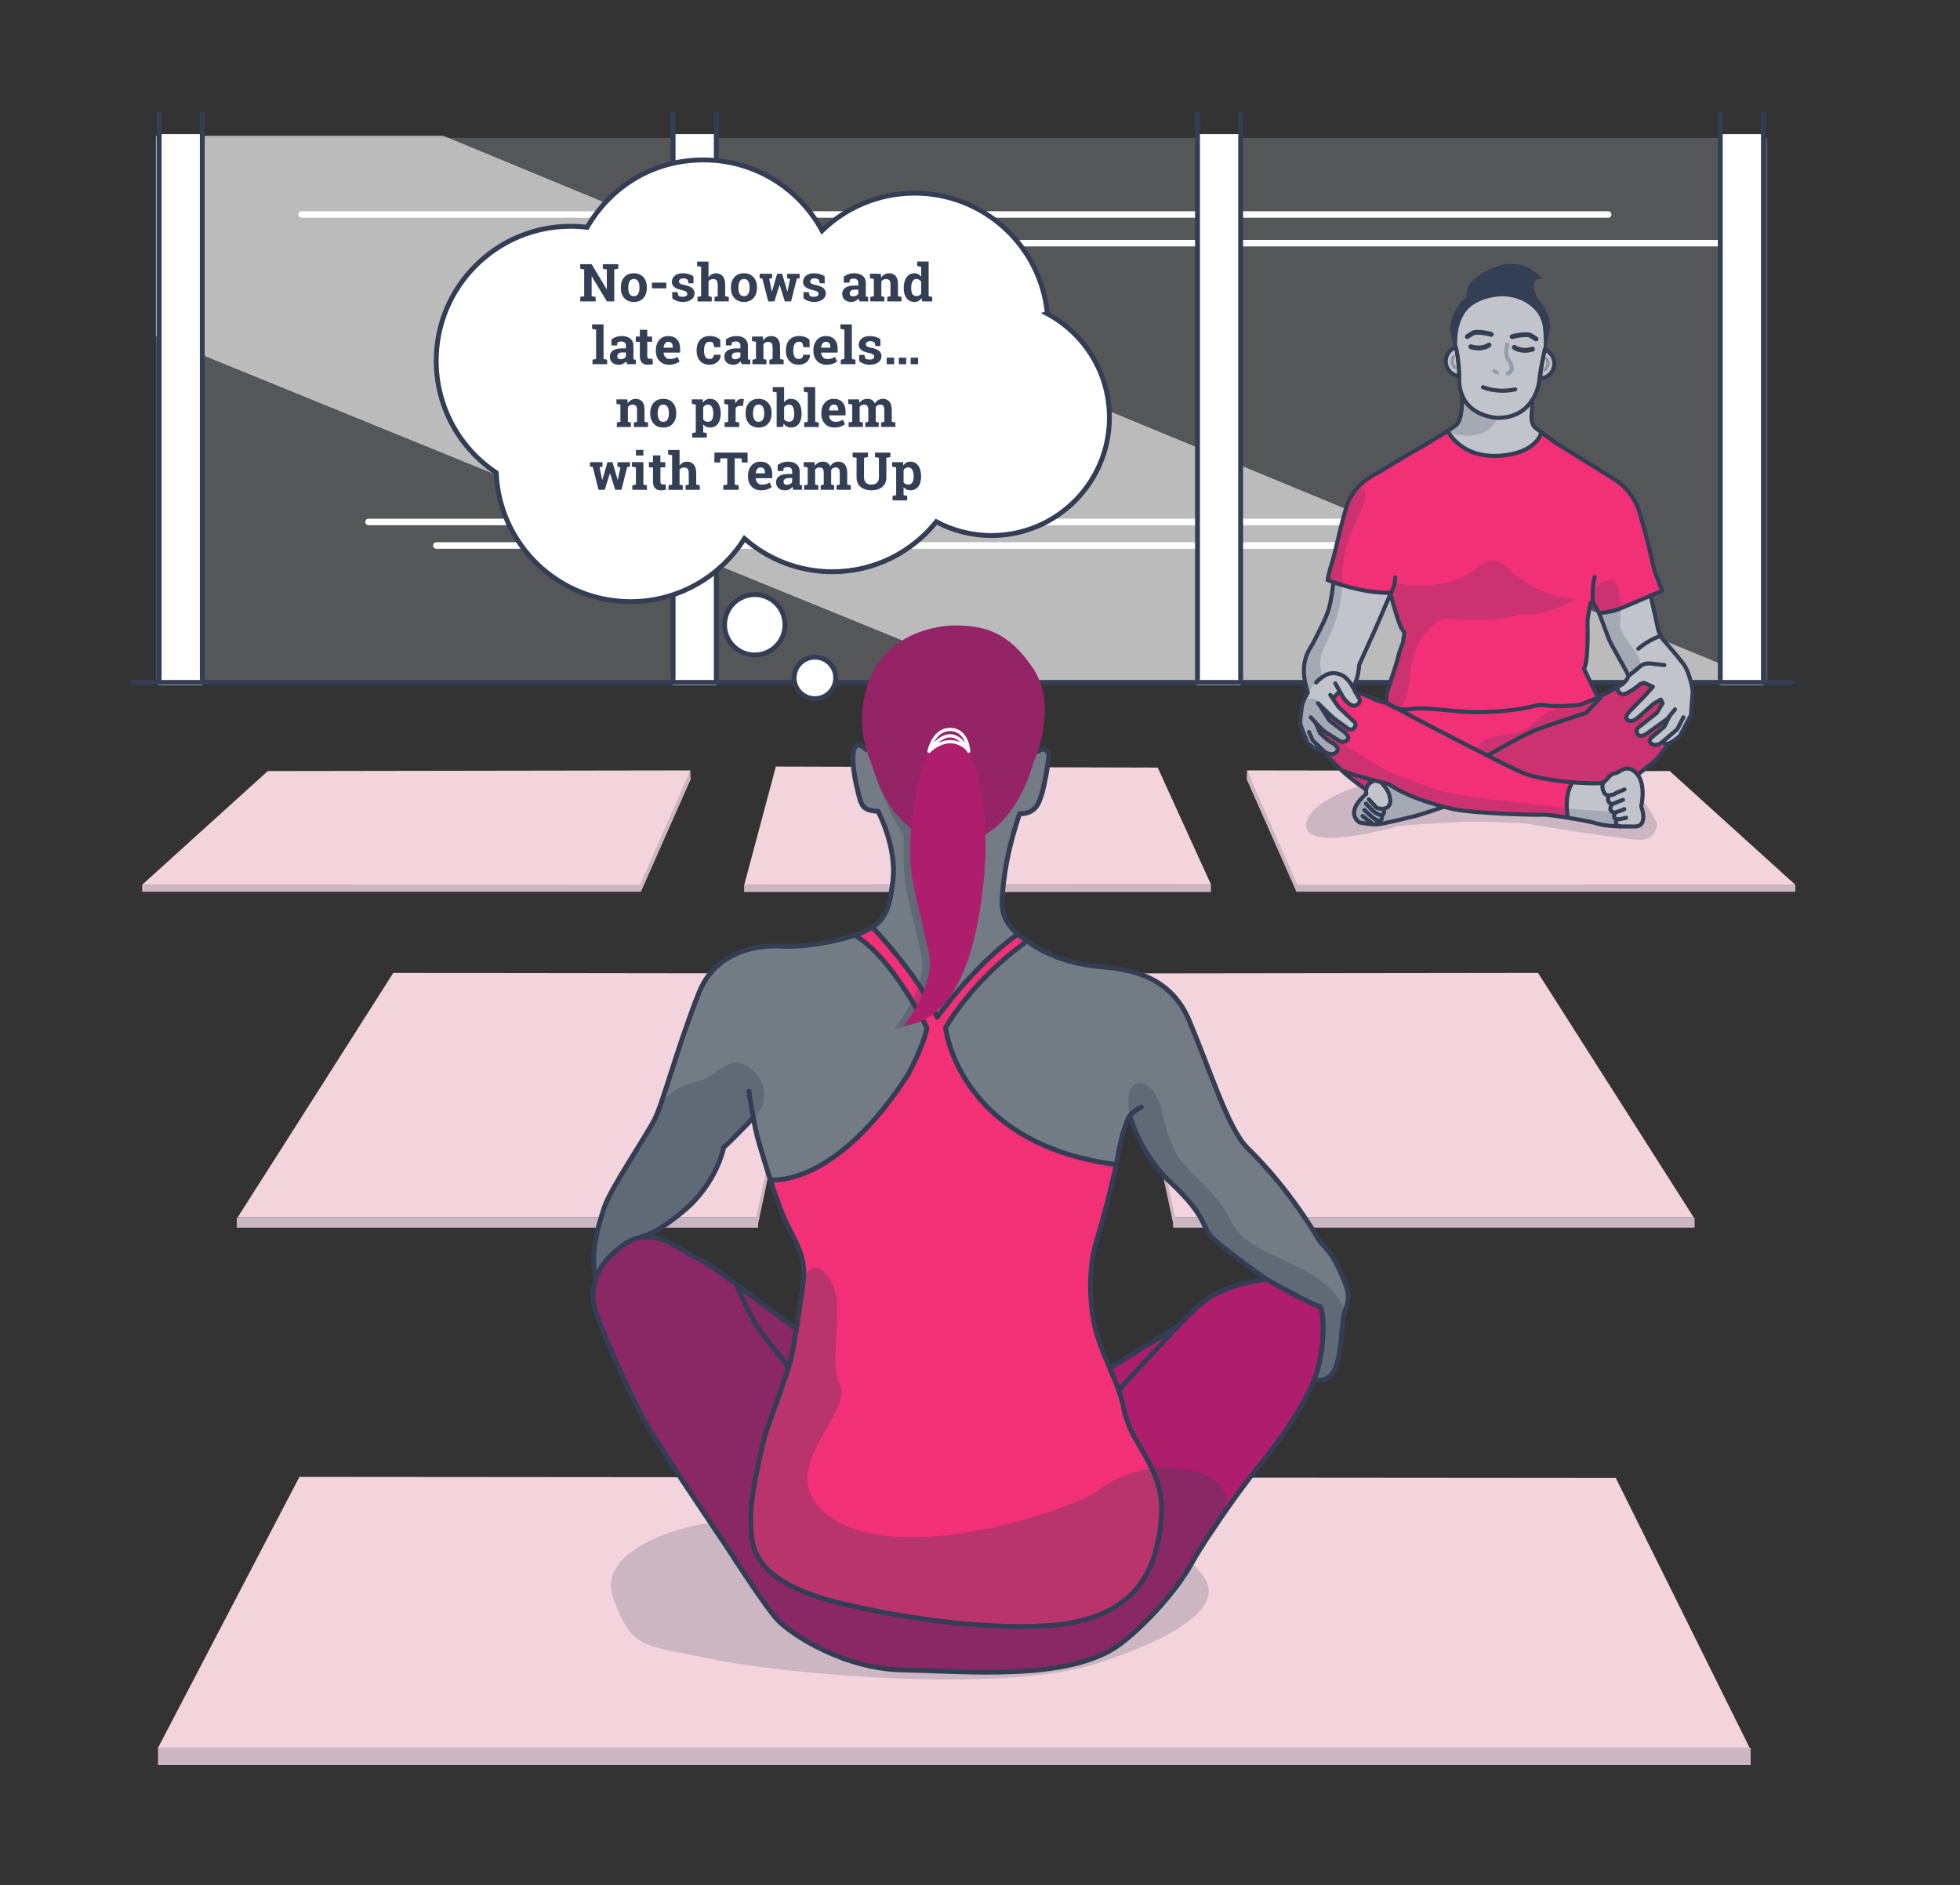 <?xml version="1.0" encoding="UTF-8"?><svg xmlns="http://www.w3.org/2000/svg" viewBox="0 0 1208.13 1161.86"><rect x="0" y="0" width="1208.13" height="1161.86" fill="#333333" stroke="none"/><defs><style>.cls-1,.cls-2,.cls-3,.cls-4,.cls-5,.cls-6,.cls-7,.cls-8,.cls-9,.cls-10,.cls-11{stroke-linecap:round;}.cls-1,.cls-2,.cls-3,.cls-4,.cls-5,.cls-6,.cls-8,.cls-10,.cls-11{fill:none;}.cls-1,.cls-2,.cls-3,.cls-6,.cls-7,.cls-8,.cls-9,.cls-10{stroke-miterlimit:10;}.cls-1,.cls-2,.cls-9,.cls-11{stroke-width:3px;}.cls-1,.cls-3,.cls-7,.cls-8{stroke:#333f55;}.cls-2,.cls-4,.cls-9,.cls-10,.cls-11{stroke:#333e54;}.cls-3,.cls-4,.cls-7,.cls-8{stroke-width:2.5px;}.cls-3,.cls-12{opacity:.3;}.cls-4,.cls-5,.cls-11{stroke-linejoin:round;}.cls-13{fill:#f13075;}.cls-14{fill:#f3d4dd;}.cls-15,.cls-9,.cls-16{fill:#fff;}.cls-17,.cls-7{fill:#c1c4ca;}.cls-18{fill:#737b84;}.cls-19,.cls-20,.cls-21,.cls-12{fill:#333f55;}.cls-22{fill:#ae1e6c;}.cls-5,.cls-6{stroke:#fff;}.cls-5,.cls-10{stroke-width:2px;}.cls-20{opacity:.2;}.cls-6{stroke-width:4px;}.cls-16{opacity:.6;}.cls-21{opacity:.29;}.cls-23{fill:#b6b9c1;opacity:.26;}.cls-10{isolation:isolate;opacity:.34;}</style></defs><g id="Building"><rect class="cls-23" x="96.1" y="84.98" width="993.33" height="334.67"/><polygon class="cls-16" points="96.1 207.15 619.32 420.45 1087.91 420.45 273.02 83.59 96.1 83.59 96.1 207.15"/><line class="cls-6" x1="185.95" y1="132.2" x2="991.27" y2="132.2"/><line class="cls-6" x1="227.17" y1="321.67" x2="917.52" y2="321.67"/><line class="cls-6" x1="268.98" y1="336.2" x2="959.34" y2="336.2"/><line class="cls-6" x1="333.84" y1="149.86" x2="1062.35" y2="149.86"/><g><rect class="cls-15" x="97.65" y="82.68" width="27.05" height="339.57"/><line class="cls-2" x1="124.7" y1="70.21" x2="124.7" y2="418.35"/><line class="cls-2" x1="98.1" y1="70.21" x2="98.1" y2="418.35"/></g><g><rect class="cls-15" x="414.46" y="82.68" width="27.05" height="339.57"/><line class="cls-2" x1="441.5" y1="70.21" x2="441.5" y2="418.35"/><line class="cls-2" x1="414.9" y1="70.21" x2="414.9" y2="418.35"/></g><g><rect class="cls-15" x="737.69" y="82.68" width="27.05" height="339.57"/><line class="cls-2" x1="764.73" y1="70.21" x2="764.73" y2="418.35"/><line class="cls-2" x1="738.13" y1="70.21" x2="738.13" y2="418.35"/></g><g><rect class="cls-15" x="1059.92" y="82.68" width="27.05" height="339.57"/><line class="cls-2" x1="1086.96" y1="70.21" x2="1086.96" y2="418.35"/><line class="cls-2" x1="1060.36" y1="70.21" x2="1060.36" y2="418.35"/></g><line class="cls-2" x1="82.36" y1="420.57" x2="1104.7" y2="420.57"/></g><g id="Hand"><polygon class="cls-14" points="799.25 545.5 1106.68 545.35 1029.2 475.21 768.7 474.8 799.25 545.5"/><rect class="cls-14" x="799.17" y="545.28" width="307.36" height="4.3"/><rect class="cls-20" x="798.85" y="545.47" width="307.11" height="4.22"/><polygon class="cls-14" points="395 545.5 87.57 545.35 165.05 475.21 425.55 474.8 395 545.5"/><rect class="cls-14" x="87.72" y="545.28" width="307.36" height="4.3" transform="translate(482.8 1094.86) rotate(-180)"/><rect class="cls-20" x="88.29" y="545.47" width="307.11" height="4.22" transform="translate(483.68 1095.16) rotate(-180)"/><polygon class="cls-14" points="458.71 545.52 746.55 545.37 713.61 473.07 478.24 472.43 458.71 545.52"/><rect class="cls-14" x="458.71" y="545.29" width="287.68" height="4.43"/><rect class="cls-20" x="458.78" y="545.12" width="287.45" height="4.43"/><path class="cls-20" d="M1021.45,507.39s0,10.2-10.2,10.2-71.83-10.2-71.83-10.2c0,0-27.47-1.45-38.13-.89-21.01,1.11-43.15,2.41-41.24,3.1,0,0-54.09,15.52-54.98-.44-.76-13.73,30.15-25.27,42.57-27.05,7.79-1.11,47-11.08,56.75-9.31,9.75,1.77,99.76,15.52,105.08,18.18,5.32,2.66,11.97,16.41,11.97,16.41"/><polygon class="cls-14" points="184.56 910.21 995.96 910.87 1078.43 1077.14 97.43 1077.14 184.56 910.21"/><polygon class="cls-14" points="146.43 750.36 466.55 750.36 497.81 599.94 242.42 599.61 146.43 750.36"/><rect class="cls-14" x="145.94" y="750.48" width="321.36" height="6.1"/><rect class="cls-20" x="145.94" y="750.25" width="321.36" height="6.1"/><rect class="cls-14" x="97.43" y="1077.14" width="981.66" height="10.64"/><rect class="cls-20" x="97.43" y="1077.14" width="981.66" height="10.64"/><path class="cls-20" d="M437.96,938.8c-10.64,0-71.83,14.63-59.86,46.56,11.97,31.92,18.23,28.13,61.19,37.24,43.9,9.31,179.57,21.28,236.77,2.66,29.2-9.51,83.8-30.59,65.18-54.54-18.62-23.94-57.2-38.57-57.2-38.57l-246.08,6.65"/><polygon class="cls-14" points="466.78 756.57 497.81 610.03 497.81 600.28 466.11 750.36 466.78 756.57"/><polygon class="cls-20" points="466.78 756.57 497.81 610.03 497.81 600.28 466.11 750.36 466.78 756.57"/><polygon class="cls-14" points="1044.03 750.36 723.9 750.36 692.64 599.94 948.03 599.61 1044.03 750.36"/><rect class="cls-14" x="723.15" y="750.48" width="321.36" height="6.1" transform="translate(1767.66 1507.05) rotate(-180)"/><rect class="cls-20" x="723.15" y="750.25" width="321.36" height="6.1" transform="translate(1767.66 1506.6) rotate(-180)"/><polygon class="cls-14" points="723.68 756.57 692.64 610.03 692.64 600.28 724.34 750.36 723.68 756.57"/><polygon class="cls-20" points="723.68 756.57 692.64 610.03 692.64 600.28 724.34 750.36 723.68 756.57"/><circle class="cls-9" cx="465.24" cy="385.05" r="18.62"/><circle class="cls-9" cx="502.31" cy="417.79" r="12.81"/><path class="cls-9" d="M645.57,193.32c-3.97-41.67-39.05-74.27-81.77-74.27-22.19,0-42.3,8.81-57.08,23.1-14-25.95-41.43-43.59-72.99-43.59s-57.5,16.72-71.82,41.54c-3.33-.41-6.71-.64-10.15-.64-45.77,0-82.88,37.11-82.88,82.88,0,28.81,14.7,54.17,37,69.02,1.8,44.18,38.17,79.44,82.79,79.44,29.59,0,55.54-15.52,70.2-38.85,14.46,12.7,33.41,20.42,54.17,20.42,25.92,0,49.03-12.02,64.08-30.78,10.15,5.39,21.73,8.46,34.03,8.46,40.14,0,72.68-32.54,72.68-72.68,0-27.7-15.5-51.77-38.29-64.04Z"/></g><g id="Layer_22"><g><path class="cls-7" d="M899.37,231.9c-4.1-.47-7.52-3.66-8.11-7.93-.64-4.55,2.15-8.8,6.4-10.13,.48-.15,2.48,18.15,1.72,18.06Z"/><path class="cls-7" d="M949.68,233.31c4.1-.39,7.59-3.51,8.26-7.77,.72-4.54-1.98-8.84-6.2-10.25-.48-.16-2.83,18.1-2.06,18.02Z"/><path class="cls-10" d="M895.98,219.66s-2.52,3.94,.89,6.81"/><path class="cls-10" d="M952.29,227.91s3.51-3.08,1.04-6.79"/><path class="cls-13" d="M874.8,435.91c.91,.36-9.82,2.18-12.18,1.27-4.17-1.61-8.18-3.82-9.09-4.18-.91-.36-12.55-4.73-13.09-4.91s-12.91-6-12.91-6c0,0-21.09,20.55-22,24.18-.91,3.64,2,11.09,2,11.09l9.77,6.82,8.59,10.09,14.73,11.82s5.46-5.46,6.36-5.09,8.91,2.73,8.91,2.73c0,0,15.47,8.14,18.91,9.46,12.37,4.73,30.73,7.09,41.1,7.82,10.36,.73,32.73,1.09,32.73,1.09l17.46,1.64s-1.27-5.27-.73-11.27c.55-6,4-10.18,4-10.18l13.46,.73,5.27-.73,4.73-4.73s2-1.27,3.82-1.82c1.82-.55,7.64-2.36,7.64-2.36l5.27,3.45s14.18-8.36,17.82-17.82c.74-1.94,9.82-20.37,9.82-20.37l-23.64-25.28s-24.18,13.27-28.55,16c-4.36,2.73-6.73,4.55-12.18,5.27s-21.09,0-21.09,0l-4.73,.18s-8.91,3.82-26.91,4.18c-18,.36-45.28-3.09-45.28-3.09Z"/><path class="cls-13" d="M892.25,266.02l-40.78,24s-17.87,7.64-22.23,22.78c-2.13,7.38-11.18,44.87-11.18,44.87l19.23,5.59,19.64,2.45s3.82,19.91,8.46,23.73l-2.32,12.27-7.77,24.14s-1.23,5.46-.55,6.41c2.05,2.87,8.75,5.77,11.05,5.32,10.5-2.05,30,.41,50.05,1.23,8.88,.36,26.05-2.73,33-4.36,2.34-.55,6.14,.41,12.82,.82,5.05,.31,7.89-.3,11.87-.95,3.59-.59,11.59-4.36,11.59-4.36l-8.46-17.87s2.59-17.59,2.32-24.69c-.27-7.09,1.23-15.82,1.23-15.82l1.91-.27,3.96,6.27,9.68-1.36,28.78-12.27s-8.73-28.09-13.91-47.73c-2.2-8.36-6.94-13.34-7.77-14.59-2.73-4.09-52.51-34.5-52.51-34.5,0,0-5.59,14.18-27.55,13.91-15.68-.19-24.55-6.27-30.55-15Z"/><path class="cls-17" d="M821.34,358.9s.09,11.96-4.09,21.96c-4.18,10-11.27,21.5-12,23.87-.73,2.36-2.86,9.06,.55,21.55,.27,1-1.09,2.45-1.91,4.91-.7,2.11-3.09,12.37-2.36,14.37,.73,2,4.55,12.46,4.55,12.82,0,.14,5.92,4.25,8.91,4.73,3,.48,6.46,2.27,8.64,1,1.45-.85-.18-3.5,0-3.82,.73-1.27-7.82-4.53-9.64-7.91-1.91-3.55-2.18-5.64-1.82-5.46s9.18,7.27,9.18,7.27c0,0,5.91,5.18,8.91,1.82,2.96-3.32-8.52-9.72-9.09-10.18-1.91-1.55-3.36-3.55-3.36-3.55l-3.09-3.64,.18-2.18s3.9,3.78,5.46,5.09c1.73,1.45,7.09,5.73,7.09,5.73,0,0,5.67,3.04,7.09,1.45,1.64-1.82,.55-3.64,.55-3.64l-10-9.46-3.45-5.82,3.91-3.36s2.36,3.82,2.73,4.18,5.46,4.84,7.73,4.18c2.18-.64,2.55-3,2.55-3l-2.45-4.64s-4.11-1.33-1.82-4.73c2.82-4.18,3.73-13.23,3.73-13.23l18.96-43.37-18.68-2.45-16.91-4.5Z"/><path class="cls-17" d="M985.68,377.86l8.46,21.28,6.82,12.27,2.86,5.05-3,5.05s-4.68,1.39-4.09,3c1.5,4.09,4.82,3.23,5.73,2.86s6.55-5.05,7.64-5.05,3.14-1.23,3.14-1.23l5.59,2.32-4.77,5.32-8.05,7.91s-5.18,4.23-2.86,6.82c2.66,2.97,6-.95,6-.95l6.14-5.18,8.32-5.86,1.09,1.64-3,6-9.55,7.5s-4.09,3.41-2.73,5.86c1.5,2.7,5.59-.5,6.14-.68s8.46-6.27,8.46-6.27l2.32-1.64,.82,.55-.82,3.27-8.46,7.36s-3.82,6.27,5.59,2.73c2.93-1.1,3.41,.82,3.41,.82l8.18-4.64,7.09-12.68s.82-8.46,.55-16.91c-.2-6.1-3.82-13.23-3.82-13.23l-14.32-17.73-1.77-3.55-5.32-22.64s-9.96,3.96-16.77,7.36c-5.68,2.84-15,3.27-15,3.27Z"/><path class="cls-17" d="M900.8,250.75s-.55,7.46-2.18,9.64c-.93,1.24-6.18,5.64-6.18,5.64,0,0,10.01,13.91,27.64,14.55,25.28,.91,30.19-14.18,30.19-14.18,0,0-6-3.45-6.18-7.46-.26-5.63-.18-11.82-.18-11.82l4.18-10.18s2-10.73,2.91-14.73c.91-4,1.27-6.91,.55-12.73-.73-5.82,2.91-30.37-26.19-29.09-29.09,1.27-27.28,28.91-27.28,28.91,0,0-.18,2-.18,6.91,0,2.93,2,10,2,10v10.18l1.27,6-.36,8.36Z"/><path class="cls-17" d="M865.61,488.64s5.46,2.45,11.09,4.36c4.17,1.41,12.37,4.55,12.37,4.55l-30.09,8.82s-19.55,2.05-20.91,.55c-1.36-1.5-4.68-5.59-3.73-7.64,.95-2.05,7.55-10,7.55-10v-3.82s2.09-2.91,4.27-4.27c2.18-1.36,9.91,1.91,9.91,1.91l9.55,5.55Z"/><path class="cls-17" d="M968.9,482.1s-5.27,8.55-2.64,21.73l21.73,4.73,12.73,.91s6.27-.13,8.46-.27c2.82-.18,4.14-5.01,2.82-11.82-.55-2.82,.82-12.09,.82-12.09,0,0-1.91-5.55-3.18-8.46s-4.73-3.55-7.09-3.36c-2.36,.18-5.64,2.82-8.36,3.36-2.18,.44-5.46,5.09-5.46,5.09l-4.27,.64-15.55-.45Z"/><path class="cls-4" d="M901.26,243.34s.55,14.37-3.27,18.18c-3.82,3.82-32.73,20.18-32.73,20.18l-15.27,9.27s-15.27,6.55-19.64,20.18c-4.36,13.64-7.09,28.91-9.27,35.46-2.18,6.55-2.73,10.91-2.73,10.91,0,0,20.55,8.36,39.1,7.82,0,0,2.55-4.36,2.55-9.46"/><path class="cls-4" d="M821.79,359.9s-1.09,10.18-2.91,16c-1.82,5.82-7.27,16-9.46,20.37-2.18,4.36-9.46,11.64-3.27,30.55,0,0-3.27,5.46-3.64,8.36-.36,2.91-1.09,8.36-1.09,10.18s4.73,12.73,4.73,12.73c0,0,5.46,4.73,10.55,5.46,0,0,6.55,10.18,25.09,22.91"/><path class="cls-4" d="M857.07,366.08s5.09,19.28,7.27,21.82,.73,4,.73,6.18-2.18,6.18-2.91,9.46c-.73,3.27-2.55,9.09-5.82,18.91-3.27,9.82-1.45,10.91-1.45,10.91l-5.46-1.45s-10.55-5.09-13.82-5.09l-1.91-3.73s3.36-2.45,4.09-13.37l10.18-22.55,9.09-21.09Z"/><path class="cls-4" d="M855.07,433.36s5.82,5,14.37,3.64c9.09-1.45,24.73,1.45,37.1,1.82,12.37,.36,29.09-1.09,37.1-3.27,8-2.18,7.64-.36,15.64-.36s14.55-.73,14.55-.73l10.91-4.36,15.27-8.36s3.64-3.27,3.64-5.09-10.55-18.91-12-22.91c-1.45-4-6.18-16.37-6.18-16.37-.14-.41-4.35-6.53-3.64-7.27,0,0-.73-7.27,1.09-14.55"/><path class="cls-4" d="M980.36,371.54s-1.82,8.73-1.82,12,.73,23.28-2.18,28.73l8,16.37"/><path class="cls-4" d="M854.89,433.36s30.55,16.37,42.19,22.18c11.64,5.82,36.73,19.28,44.37,21.82,7.64,2.55,21.46,4.36,26.91,4.73,5.46,.36,16.73,1.09,19.28,.36,2.55-.73,4.36-5.46,7.64-5.82,3.27-.36,7.27-6.55,13.46,0,6.18,6.55,2.91,20.37,2.91,20.37,0,0,4.73,12.37-4,12.37s-17.46,0-23.28-1.82c-5.82-1.82-30.55-5.82-33.46-5.46s-43.64-.73-56.01-3.64c-12.37-2.91-28.73-8-38.91-15.27,0,0-21.46-5.09-28-8"/><path class="cls-4" d="M846.98,481.19s-5.91,1.64-4.82,8.18c0,0-13.46,10.18-4.36,17.46,0,0,8,1.82,12.37,1.09,4.36-.73,15.27-3.27,21.09-4.73,5.82-1.45,17.82-5.64,17.82-5.64"/><path class="cls-4" d="M917.62,465.28s20.18-12,29.46-15.55c9.27-3.55,30.55-10.36,30.55-10.36l9-9.55"/><path class="cls-4" d="M810.79,445.18l3,6.73s4.23,4.31,6.55,5.46c5.55,2.73,4,5.27,4,5.27-1.91,4.09-7.33,1.03-7.46,1.09l-7.82-7.46-2.18-5.09"/><path class="cls-4" d="M807.97,442.09s6.36,7.46,9.27,9.27c2.91,1.82,8,5.09,8,5.09,0,0,3.6,2.1,5.46-.73,1.55-2.36-2.91-5.27-2.91-5.27l-8.36-6.36-5.82-9.18"/><path class="cls-4" d="M812.33,433.36l9.46,9.09,9.27,6.73s2.36,1.45,4-1.09c1.64-2.55-1.09-3.82-2.18-4.91s-7.82-7.46-7.82-7.46l-5.09-7.46"/><path class="cls-4" d="M822.15,429.54s2.09-1.36,3.18-3.18"/><path class="cls-4" d="M823.06,421.18l4.73,8.36s4.73,7.46,8.55,4.91c0,0,3.27-1.64,1.09-4.73l-2-3.27"/><path class="cls-4" d="M833.61,423c-.36-.55-3.45-6.36-8-7.46,0,0-4.36-1.91-8.91,.73-3.24,1.88-5.46,4.36-5.46,4.36"/><path class="cls-4" d="M1025.91,409.91l-7.09-.82s-4.91-1.09-7.91,1.64c-3,2.73-7.27,5.91-7.27,5.91"/><path class="cls-4" d="M997,424.36s.82,5.46,6,2.73c5.18-2.73,7.91-5.46,7.91-5.46l2.45-.82,5.46,2.45-4.91,5.46-9,9.27s-3.82,3.55-1.91,5.46,4.64,.55,6.82-1.36c2.18-1.91,9.55-8.46,9.55-8.46l4.36-2.45,1.09,2.18-3.55,6-10.36,8.18s-3.27,1.64-1.64,4.64c1.64,3,5.73,0,5.73,0l12.55-9,4.91-6"/><path class="cls-4" d="M1028.77,442.09l-2.86,5.73-7.36,6.27s-3.27,2.18-.82,4.09,5.18,.27,5.73,0c.55-.27,10.36-8.73,10.36-8.73l3.82-7.36"/><path class="cls-4" d="M1025.36,457.64s1.36,1.91,4.91-.27c3.55-2.18,5.18-3.82,5.18-3.82l6.82-12.82,1.09-14.73s-1.36-11.18-6-17.18c-4.64-6-12.55-15-12.55-15l-2.45-4.64-4.91-22.09"/><path class="cls-4" d="M1022.91,392.18c-1.09,.27-7.36,2.73-13.09,7.64"/><path class="cls-4" d="M986.63,377.72s6.82-.55,10.91-2.18c4.09-1.64,27-11.46,27-11.46l-4.64-12s-3.55-15.55-5.46-22.64c-1.91-7.09-3.82-13.64-3.82-13.64,0,0-3.27-12.82-15.55-20.46-12.27-7.64-36.55-22.64-36.55-22.64l-11.73-8.73s-3.27-1.91-2.73-8.18c.71-8.15,.09-8.82,.09-8.82"/><path class="cls-4" d="M892.8,266.43s8.18,15.82,31.09,14.46,25.91-13.64,25.91-13.64"/><path class="cls-4" d="M952.26,215.15s-3.05,13.87-3.41,18.96c-.36,5.09-4.86,23.41-25.59,23.41,0,0-25.05-.45-23.78-25.73,0,0-.18-10.73-2.18-18"/><path class="cls-4" d="M1028.18,458.46s-5.09,8-8.91,11.09c-3.82,3.09-9.27,7.46-9.27,7.46"/><path class="cls-19" d="M896.07,213.79c-.27-.95-3.55-11.87-1.09-17.73,2.45-5.86,5.86-11.32,9.14-12.82,0,0-1.09-6.27,3.68-10.36,4.77-4.09,17.46-13.77,32.05-8.86,0,0,6.55,2.45,10.64,7.91,0,0-7.36-1.64-4.5,7.91,1.22,4.06,3.14,5.73,3.14,5.73,0,0,7.5,9.14,6.14,17.05-1.56,9.07-2.45,12.55-2.45,12.55l-1.5-.27s2.32-15.41-4.5-23.18c-6.82-7.77-16.05-9.14-21-9.14s-17.18,2.05-22.64,9.96c-5.18,7.51-5.18,17.05-5.05,21.14l-2.05,.14Z"/><path class="cls-3" d="M929.03,212.48s-1.71,5.9,.71,9.22c2.42,3.32,3.28,7.12-.28,8.44"/><ellipse class="cls-12" cx="921.89" cy="229.16" rx="1.2" ry="2.28" transform="translate(288.5 937.11) rotate(-62.14)"/><path class="cls-8" d="M914.08,238.61s8.18,3.82,19.91,1.36"/><path class="cls-1" d="M933.44,214.06s4.09,3.27,11.18,1.09"/><path class="cls-1" d="M932.08,207.52s8.73-2.45,11.73-.55l3,1.91"/><path class="cls-1" d="M917.8,212.61s-4.09,3.27-11.18,1.09"/><path class="cls-1" d="M919.17,206.06s-8.73-2.45-11.73-.55l-3,1.91"/><path class="cls-8" d="M988.81,481.78s-2.27,1.77-.27,6.32c2,4.55,8.18,.36,8.18,.36l4.64-1.91"/><path class="cls-8" d="M991.68,490.37s-2.18,3.55,1.91,5.32c0,0,3.82-1.64,4.64-1.91,.82-.27,2.18-.82,2.18-.82"/><path class="cls-8" d="M993.59,495.69s-3,3.96,1.5,5.18c0,0,4.77-1.5,6.14-2.18"/><path class="cls-8" d="M995.22,501.69s-.68,1.36,0,2.45,3.55,.68,3.55,.68l3.55-.82"/><path class="cls-8" d="M996.59,504.83s-2.09,3.59,2.14,4.55"/><path class="cls-8" d="M851.52,482.46s4.05,4.23,4.73,7.09c.68,2.86,1.5,5.46-.68,7.64s-6.55,1.09-7.23,.41c-.68-.68-4.66-4.98-4.66-4.98"/><path class="cls-8" d="M852.98,498.96s1.09,4.36-2.73,3.14c-2.37-.76-4.5-2.86-4.5-2.86l-3.77-3.96"/><path class="cls-8" d="M840.97,499.24l4.09,3.68s2.83,2.6,4.36,2.86c1.82,.32,3.14-1.5,2.05-3"/><line class="cls-8" x1="839.88" y1="502.92" x2="845.48" y2="507.28"/><path class="cls-8" d="M850.25,505.92s-.68,1.36-1.77,1.77"/><path class="cls-4" d="M969.08,482.46s-5.09,6.73-2.73,21.09"/><path class="cls-20" d="M923.26,257.52s-6.27,16.96-30.82,8.77l6.96-6.14,2.32-15.96s9.18,13.87,21.55,13.32Z"/><path class="cls-20" d="M865.98,390.99c-1.27,4.36-1.23,5.15-2.55,8.73-1.55,4.2-4.67,11.1-5.09,17.82-.06,.91-4.15,14.19-4.18,15.09-.16,3.91,2.36,1.82,4.36,3.09,3.08,1.96,9.46-.73,10.55-19.64,.46-7.94,3.69-18.57,8.55-24.73,7.46-9.46,12.53-10.27,13.64-10.18,39.1,2.91,43.74-3.03,46.37-2.73,16,1.82,33.82-9.46,33.82-9.46,0,0-18.73,2.18-41.28-18.18,0,0-8.31-10.85-18.91-1.45-19.28,17.09-50.92,10.18-50.92,10.18,0,0-3.18,4.84-2.91,7.64,.54,5.53,3.34,11.6,4.55,15.82,1.05,0,2.97,7.94,4,8Z"/><path class="cls-20" d="M991.99,357.54s9-1.91,6.55,27c-.56,6.64,11.07,16.35,12.27,23.18,.82,4.64-7.36,8.18-7.36,8.18,0,0-7.09-13.64-10.91-20.73-3.82-7.09-.29-6.89-7.36-18.55-10.09-16.64,6.82-19.09,6.82-19.09Z"/><path class="cls-20" d="M834.16,324.99s-7.59,16.52-6.91,31.82c.91,20.37-9.62,38.96-11.09,42.19-5.64,12.37,.99,16.04-3.09,19.82-4.91,4.55-6.73,8.36-6.73,8.36,0,0-5.64-12.73-1.27-21.46,4.36-8.73,8.36-16.37,9.46-19.09,1.09-2.73,7.64-20.18,7.09-27.28-.13-1.65-3.45-1.27-3.27-2.36,.91-5.47,4.16-25.25,7.64-28.91,1.01-1.07,7.06-25.22,9.27-26.19,14.55-6.36-1.09,23.09-1.09,23.09Z"/><path class="cls-20" d="M808.43,430.57s3-.74,4.71,3.41c1.43,3.48,4.43,7.91,5.8,9.68,1.36,1.77,10.57,7.98,10.57,7.98,0,0,4.02,7.5-3.61,4.84-1.44-.5-9.68-5.52-10.64-6.07s-2.59-2.25-2.59-2.25l.95,3.75s1.91,1.7,3.2,3.07c1.13,1.19,6.61,4.36,6.61,4.36,0,0,2.11,2.75,.48,4.16-3,2.59-7.98-.61-8.8-.48-.82,.14-9-4.84-9-4.84,0,0-5.25-11.32-5.11-12.96s1.5-7.84,1.5-7.84l.2-3.55s.89-3.14,5.73-3.27Z"/><path class="cls-20" d="M813.98,448.93s30.8,21.36,42.98,27.09c5.2,2.44,31.93,12.26,39.39,13.54,6.21,1.06,38.07,5.21,57.64,6.91,8.36,.73,11.46,2,11.46,2l28.37,1.64,2.55,9.46s-14.54-2.79-18.91-3.82c-4.37-1.03-19.28-3.45-19.28-3.45,0,0-36-.18-50.37-1.64-6.9-.7-18.98-3.18-18.98-3.18,0,0,.48,.89-9.82,3.55-4.43,1.14-10.4,3.28-11.87,3.48-3.1,.43-11.08,2.74-13.91,3.14-.91,.13-2.13,.07-2.86,.2-1.16,.2,1.84-5.05,1.84-5.05,0,0,.41-4.02,1.16-4.36,3.3-1.5,3.29-2.74,3.48-3.41,1.36-4.91-2.78-11.24-4.71-12.14-1.93-.9-6.61-2.05-6.61-2.05,0,0-3.48,6-4,5.64-13.63-9.48-22.8-20.19-23.18-21.09-.18-.42,3.33,.1,5.18-1.73,1.16-1.15,1.32-3.59-1.06-5.18-.6-.4-6.46-4.14-7.48-5.23-2.52-2.68-.99-4.3-.99-4.3Z"/><path class="cls-20" d="M835.5,496.44c-1.31,1.87-1.43,4.09-.95,5.39,.48,1.3,2.8,4.91,2.8,4.91l10.5,1.64s3.27-2.66,3.61-3.34,1.5-6,1.5-6c0,0-6.07-1.91-6.89-3.07s-5.93-6.14-10.57,.48Z"/><path class="cls-20" d="M911.62,463s-5.86-7.15,18.37-10.55c19.46-2.73,14.91-15.46,38-17.27,8.79-.69,18-6,18-6l10.36-5.09s1.5,2.91,3.14,3.82c.48,.27,5.73-1.09,9.82-5.18,.94-.94,4.77-2.86,8.86,.27,.53,.41-15.44,16.77-15.14,17.32,.4,.74-2.18,2.05,1.5,4.36,.83,.52,13.45-9.66,14.18-10.36,3.27-3.14,5.46-4.09,6.27-.82,.09,.37-1.64,2.86-3.55,5.86-.46,.72-12.3,9.07-12.14,10.23,.07,.52-.82,3.41,2.05,3.82,3.08,.44,15.64-11.63,15.82-8.18,.04,.71-1.65,2.09-1.64,3,.01,.77-8.04,6.51-8.05,7.36,0,.63-1.77,2.32,1.64,3.27,.39,.11,4.8-.63,5.05-.95,1.91-2.45,2.62,1.92,2.18,2.91-3.45,7.82-16.18,16-16.18,16,0,0-3.45-4.18-7.27-3.27-3.82,.91-8.73,3.27-8.73,3.27l-6.18,5.82s-39.13-2.7-47.1-5.46c-10-3.45-29.28-14.18-29.28-14.18Z"/></g><g><path class="cls-13" d="M475.48,727.24s27.67-.4,55.83-28.57c34.19-34.19,39.82-65.14,39.82-65.14,0,0-19.55-33.62-23.59-37.65-4.04-4.04-19.26-18.61-19.26-18.61l10.17-5.84s11.47,12.48,20.13,24.02c8.66,11.54,19.04,29.86,19.04,29.86,12.55-13.85,33.98-40.9,49.12-49.56l6.28,4.54s-23.35,14.81-49.34,51.94c-1.51,2.16,.87,12.4,4.11,19.26,3.68,7.79,32.53,60.02,100.05,66.36,0,0-16.16,58.57-15.58,75.31,.2,5.8-1.96,14.96,3.17,26.26,10.1,22.22,17.36,51.96,19.62,58,3.46,9.23,19.33,26.83,18.18,35.49-1.15,8.66,17.89,67.81-47.9,85.12-39.02,10.27-110.33-1.6-125.52-4.91-68.96-15-77.91-29.43-77.33-60.59s20.78-72.42,24.81-96.08c4.04-23.66,12.12-54.53,5.19-66.65-6.93-12.12-17.02-42.56-17.02-42.56Z"/><path class="cls-18" d="M527.71,577.05s-26.3,6.9-42.42,5.77c-24.81-1.73-43.86,7.5-52.51,24.24-8.66,16.74-14.14,38.95-14.14,38.95,0,0-11.85,37.73-15,42.99-3.46,5.77-30.87,54.25-30.87,54.25l-6.93,30.87s-.82,16.03,2.89,10.39c18.18-27.7,25.68-19.91,32.61-23.95,6.93-4.04,26.69-18.65,31.16-25.1,12.98-18.76,13.56-27.7,13.56-27.7l17.6-17.6,10.96,38.09s25.68,1.15,57.42-30.87c38.1-38.45,39.24-63.77,39.24-63.77l-21.35-35.49-22.22-21.06Z"/><path class="cls-22" d="M491.28,818.78l-49.77-36.36-32.68-17.96s-18.83-9.95-35.71,12.55c-10.01,13.34-6.71,30.87-4.98,35.2,1.73,4.33,28.57,63.48,32.61,69.54,4.04,6.06,45.3,69.83,45.3,69.83l32.89,47.32s22.22,23.08,68.96,29.72c29.34,4.17,79.77,2.56,96.08,.29,33.18-4.62,46.78-15.46,51.65-19.62,5.97-5.09,17.41-15.66,27.41-29.07,13.09-17.56,25.11-39.01,33.33-49.56,41.11-52.76,53.27-77.08,54.97-82.02,5.19-15.15,5.63-41.12,2.16-42.85-3.46-1.73-33.33-17.53-33.33-17.53,0,0-26.98,6.49-29,7.36-2.02,.87-24.67,20.99-24.67,20.99l-41.77,26.4s8.66,30.44,9.52,33.33c.87,2.89,17.82,32.61,19.26,38.95,1.44,6.35,1.46,28.82-.22,35.92-4.33,18.39-14.14,30.73-19.91,35.06-5.77,4.33-19.92,12.45-35.27,14.28-29,3.46-63.91-.29-79.21-1.73s-77.34-14.73-87.86-19.69c-18.83-8.87-25.82-20.53-27.27-29.43-2.6-16.01,.99-33.23,2.6-42.42,3.9-22.29,15.36-49.77,15.36-49.77l9.52-38.74Z"/><path class="cls-18" d="M607.63,601.86l-24.53,31.74s-.29,20.78,27.12,50.78c12.11,13.26,35.78,25.97,77.04,33.76l8.37-28.28,4.33,8.37s12.04,22.65,20.2,29.72c8.16,7.07,21.23,23.51,23.95,30.59,2.72,7.07,28.39,24.76,34.91,28.57,6.53,3.81,19.04,10.96,19.04,10.96,0,0,15.58,7.5,16.45,8.37,1.97,1.97,2.17,12.31,1.44,18.76-.85,7.45-5.77,24.82-4.04,25.1,10.68,1.73,13.56-13.85,13.56-13.85,0,0,1.48-24.45,3.75-30.01,5.19-12.7-7.83-32.43-13.27-38.95-5.44-6.53-8.19-12.65-14.72-21.35-6.53-8.7-22.9-29.57-29.43-36.65-6.53-7.07-8.94-8.08-14.72-20.49-7.84-16.86-22.88-58.3-26.55-64.63-3.17-5.48-14.19-22.52-34.05-25.39-23.95-3.46-42.67-7.66-49.34-10.68-8.94-4.04-15.29-7.79-15.29-7.79"/><path class="cls-18" d="M533.77,461.05s-8.08-8.08-8.22,7.36c-.04,4.63,4.91,25.68,5.48,27.7,.58,2.02,5.63,4.04,8.8,4.62,3.17,.58,4.62,6.2,5.48,8.8,.87,2.6,3.17,11.25,4.33,16.45,.56,2.54,.43,14.86-.14,20.92-.58,6.06-1.15,11.11-4.04,16.16-2.11,3.7-7.79,8.51-7.79,8.51,0,0,23.95,23.37,40.68,55.69,0,0,20.34-31.6,48.62-51.94,0,0-10.24-10.96-9.38-17.31,.87-6.35,4.04-32.75,4.04-32.75l7.21-23.8s3.32,0,6.2-.87c2.89-.87,7.65-11.4,8.22-13.42,.58-2.02,3.61-22.94,3.03-23.8s-3.46-1.15-7.79-1.15-104.74-1.15-104.74-1.15Z"/><path class="cls-21" d="M716.72,686.81c-2.31-12.31-8.46-20-15.38-19.23-6.92,.77-7.81,15.03-2.31,26.92,7.15,15.43,15.08,26.83,19.7,31.44,4.61,4.61,21.21,20.34,25.1,33.33,2.18,7.26,13.42,11.69,25.1,20.78,7.34,5.71,31.16,19.91,43.71,25.1,7.11,2.94,2.74,10.15,2.74,16.3,0,2.21-.58,11.25-3.75,28.57-.69,3.75,2.31,2.02,6.64-.87,2.01-1.34,3.47-3.89,4.33-3.46,3.08,1.54,6.54-34.82,5.77-38.66s-7.6-16.68-29.14-26.55c-22-10.07-35.07-15.82-40.97-28.85-6.93-15.29-26.07-29.63-31.74-38.09-2.18-3.26-7.49-14.42-9.8-26.72Z"/><path class="cls-21" d="M405.37,684.96s3.75-14.14,24.24-18.18c8.64-1.7,16.36-11.39,22.79-11.83,8.37-.58,15.47,7.16,17.6,13.85,4.04,12.7-4.33,18.76-9.52,23.95-5.19,5.19-14.72,8.88-15.58,15.58-1.15,8.94-14.43,30.59-20.2,35.78-5.77,5.19-20.49,14.14-25.1,17.02-4.62,2.89-15.58,5.77-23.37,12.12-6.08,4.96-10.1,13.56-10.1,13.56,0,0,1.73-37.8,8.94-49.92,5.86-9.84,12.97-22.34,19.04-31.45,9.23-13.85,11.25-20.49,11.25-20.49Z"/><path class="cls-21" d="M494.09,793.02c-1.23,5.55-3.06,25.6-3.9,25.1-10.96-6.49-47.22-35.54-50.5-37.65-42.42-27.41-60.31-22.79-73,11.83-8.37,22.84,35.49,91.92,51.94,117.73,16.74,26.26,38.15,54.43,40.4,60.59,2.24,6.16,17.74,28.5,31.16,37.08,41.98,26.83,79.76,22.42,103.88,22.94,59.73,1.3,81.32-8.55,86.13-11.25,13.85-7.79,31.65-22,36.79-29.86,14.72-22.51,20.78-29.86,25.54-37.22,3.65-5.64,25.1-26.83,5.19-40.68-8.48-5.9-41.55-15.58-71.85,7.79-11.54,8.9-116.43,46.74-162.74,16.45-41.12-26.9,14.38-64.88,4.3-82.81-5.22-9.28-.16-36.24-1.7-52.22-1.44-14.9-16.45-31.16-21.64-7.79Z"/><path class="cls-21" d="M538.96,476.35s9.74,27.56,18.11,37.94c0,0-.59,18.41,.94,29.58,2.52,18.47,11.83,44.87,10.32,53.96-1.9,11.38-3.25,14.93-12.34,29.43l-4.54,6.49s28.28-1.95,39.82-29.65c11.54-27.7,6.56-83.03,5.99-83.89-.58-.87-23.08-46.74-23.08-46.74l-35.2,2.89"/><path class="cls-11" d="M489.91,818.56s-32.32-24.24-36.36-27.12c-4.04-2.89-15-12.12-24.24-16.16-9.23-4.04-26.55-21.35-45.01-8.08-18.47,13.27-19.62,26.55-18.47,35.78,1.15,9.23,21.93,55.4,31.16,72.14,9.23,16.74,50.78,77.91,50.78,77.91,0,0,24.24,38.09,32.32,46.17,8.08,8.08,39.82,29.43,76.75,30.01,36.93,.58,102.72,7.5,133.88-16.16,15.55-11.81,34.63-32.89,43.86-49.63,9.23-16.74,32.32-49.05,41.55-60.02,9.23-10.96,30.59-39.82,35.78-58.29,5.19-18.47,4.04-37.51,1.73-39.82"/><path class="cls-11" d="M461.63,672.56s2.89,20.78,6.35,32.32c3.46,11.54,9.23,31.16,15,45.01,5.77,13.85,14.43,23.08,12.12,40.4-2.31,17.31-5.19,36.36-7.5,46.74-2.31,10.39-14.43,41.55-16.16,47.9-1.73,6.35-9.22,38.46-8.66,50.78,.58,12.7-4.62,38.09,55.98,52.51,60.59,14.43,109.07,15.58,132.15,13.27,23.08-2.31,53.09-11.54,61.75-46.74,8.66-35.2-1.15-47.32-12.12-66.94,0,0-5.77-8.66-8.08-20.78-2.31-12.12-9.23-24.24-15-40.4-5.77-16.16-7.5-42.13-1.73-61.17,5.77-19.04,12.12-45.01,13.27-52.51,1.15-7.5,4.62-21.93,7.5-25.39,2.89-3.46,6.93-5.19,6.93-5.19"/><path class="cls-11" d="M696.51,687.56s5.19,22.51,25.39,41.55c20.2,19.04,19.04,25.39,23.66,31.74,4.62,6.35,35.2,27.7,35.2,27.7,0,0,27.77,15.65,32.97,16.81"/><path class="cls-11" d="M812.21,850.59c17.31,1.73,12.98-33.18,17.02-42.99,4.04-9.81,.58-15.58-4.04-25.97-4.62-10.39-10.96-15.58-10.96-15.58-18.47-30.59-34.05-47.32-45.59-58.86-11.54-11.54-21.93-45.59-35.78-78.48-13.85-32.89-47.32-31.74-59.44-33.47-12.12-1.73-27.21-5.1-43.28-17.31-14.43-10.96-13.16-19.71-11.54-34.05,2.02-17.89,6.35-31.45,9.81-42.42,0,0,7.59,.86,11.25-5.77,4.62-8.37,6.93-30.87,6.93-30.87,0,0-2.02-5.48-6.93-1.73"/><path class="cls-11" d="M780.76,788.55s-19.62,1.73-34.05,10.39c-8.41,5.05-21.35,19.04-21.35,19.04l-35.78,38.66"/><line class="cls-11" x1="684.96" y1="842.8" x2="726.73" y2="816.83"/><path class="cls-11" d="M454.49,793.02s8.87,20.92,15.8,29.58c6.93,8.66,15.58,19.62,15.58,19.62"/><path class="cls-11" d="M475.77,727.09s38.95,4.91,83.97-64.92c0,0,9.81-17.89,11.54-28.85,0,0-20.78-42.7-43.86-56.55"/><path class="cls-11" d="M537.81,571.57s28.85,30.01,39.82,55.4c0,0,22.51-31.74,49.05-50.78"/><path class="cls-11" d="M631.29,581.38s-29.43,20.2-48.48,51.94c0,0,7.5,70.98,103.88,84.25"/><path class="cls-11" d="M533.77,461.92s-4.62-5.19-6.93-1.15c-2.31,4.04-.58,16.74,1.73,25.97,2.31,9.23,2.31,12.7,12.7,13.27,0,0,11.69,22.07,9.09,42.85-2.6,20.78-5.19,28.57-28.57,35.06-23.37,6.49-40.25,5.19-40.25,5.19,0,0-37.65-3.9-50.64,28.57-12.98,32.46-22.07,67.52-27.27,77.91-5.19,10.39-27.27,42.85-31.16,54.53s-9.09,29.86-5.19,42.85"/><path class="cls-22" d="M587.95,385.46s-40.31-.29-52.67,35.31c-9.06,26.11,0,44.43,2.65,52.08,2.65,7.65,12.36,44.72,49.43,46.2,37.07,1.47,49.43-48.55,49.43-48.55,0,0,16.18-34.43,0-58.55-15.38-22.94-30.31-26.48-48.84-26.48Z"/><path class="cls-20" d="M587.95,385.46s-40.31-.29-52.67,35.31c-9.06,26.11,0,44.43,2.65,52.08,2.65,7.65,12.36,44.72,49.43,46.2,37.07,1.47,49.43-48.55,49.43-48.55,0,0,16.18-34.43,0-58.55-15.38-22.94-30.31-26.48-48.84-26.48Z"/><path class="cls-11" d="M463.94,689.29s-11.54,12.12-17.89,17.89c0,0-4.04,21.93-24.81,39.24-18.2,15.17-25.39,15.58-25.39,15.58"/><path class="cls-22" d="M572.22,462.57s-17.25,44.25-8.87,84.18c2.81,13.42,2.81,12.55,9.09,39.82,4.76,20.7-15.15,45.45-15.15,45.45,37.65-3.68,45.51-62.42,47.83-78.77,8.22-58-7.79-90.24-7.79-90.24,0,0-11.25-20.78-25.1-.43Z"/><g><path class="cls-5" d="M597.1,463c-11.47-21.42-24.45,0-24.45,0,0,0,2.6-13.63,13.2-13.42,10.6,.22,11.25,13.42,11.25,13.42Z"/><path class="cls-5" d="M572.65,463s11.9-12.34,23.8-1.3"/></g></g><polygon class="cls-14" points="768.7 474.65 768.49 480.29 799.17 549.67 799.92 543.9 768.7 474.65"/><polygon class="cls-20" points="768.47 474.47 768.49 480.29 799.17 549.67 799.73 545.41 768.47 474.47"/><polygon class="cls-14" points="425.47 474.65 425.69 480.29 395.01 549.67 394.25 543.9 425.47 474.65"/><polygon class="cls-20" points="425.7 474.47 425.69 480.29 395.01 549.67 394.44 545.41 425.7 474.47"/></g><g id="Layer_23"><g><path class="cls-19" d="M381.08,162.82v2.77l-2.46,.47v19.69h-4.58l-9.26-15.43-.09,.02v12.19l2.46,.47v2.76h-9.5v-2.76l2.44-.47v-16.46l-2.44-.47v-2.77h7.04l9.26,15.43,.09-.02v-12.17l-2.46-.47v-2.77h9.5Z"/><path class="cls-19" d="M382.66,177.08c0-2.54,.71-4.62,2.13-6.24s3.39-2.43,5.9-2.43,4.49,.81,5.91,2.43,2.13,3.7,2.13,6.25v.33c0,2.56-.71,4.65-2.13,6.26-1.42,1.61-3.38,2.42-5.88,2.42s-4.51-.81-5.93-2.42c-1.42-1.61-2.13-3.7-2.13-6.26v-.33Zm4.6,.33c0,1.55,.27,2.8,.82,3.74,.54,.94,1.43,1.41,2.65,1.41s2.05-.47,2.61-1.42c.55-.95,.83-2.19,.83-3.73v-.33c0-1.51-.28-2.75-.83-3.7-.56-.96-1.43-1.43-2.63-1.43s-2.07,.48-2.61,1.43c-.55,.96-.82,2.19-.82,3.7v.33Z"/><path class="cls-19" d="M410.7,177.72h-8.88v-3.54h8.88v3.54Z"/><path class="cls-19" d="M427.49,174.57h-3.09l-.49-2.13c-.31-.25-.71-.46-1.19-.63-.48-.17-1-.25-1.58-.25-.81,0-1.45,.18-1.92,.54-.47,.36-.71,.82-.71,1.36,0,.51,.23,.94,.68,1.28,.45,.34,1.35,.64,2.71,.91,2.11,.42,3.67,1.04,4.69,1.85,1.02,.81,1.53,1.93,1.53,3.36,0,1.53-.66,2.79-1.98,3.76-1.32,.97-3.05,1.46-5.21,1.46-1.31,0-2.52-.19-3.61-.58-1.1-.38-2.07-.93-2.92-1.65l-.05-3.83h3.21l.63,2.22c.27,.23,.65,.4,1.12,.51s.97,.17,1.48,.17c.93,0,1.65-.17,2.13-.5s.73-.79,.73-1.37c0-.5-.25-.94-.74-1.31s-1.4-.69-2.72-.98c-2-.41-3.52-1.02-4.54-1.82-1.02-.8-1.54-1.9-1.54-3.28s.59-2.66,1.76-3.69,2.85-1.55,5.02-1.55c1.32,0,2.58,.18,3.76,.54,1.18,.36,2.11,.81,2.78,1.37l.05,4.24Z"/><path class="cls-19" d="M429.93,183l2.22-.47v-18.09l-2.46-.47v-2.77h7.04v9.7c.54-.79,1.19-1.4,1.97-1.83,.78-.44,1.64-.65,2.58-.65,1.79,0,3.18,.59,4.2,1.77,1.01,1.18,1.52,3,1.52,5.47v6.88l2.21,.47v2.76h-8.79v-2.76l1.98-.47v-6.91c0-1.32-.23-2.26-.7-2.81-.47-.55-1.16-.83-2.09-.83-.64,0-1.2,.12-1.68,.35-.48,.23-.88,.56-1.2,.98v9.23l1.98,.47v2.76h-8.79v-2.76Z"/><path class="cls-19" d="M450.53,177.08c0-2.54,.71-4.62,2.13-6.24s3.39-2.43,5.9-2.43,4.49,.81,5.91,2.43,2.13,3.7,2.13,6.25v.33c0,2.56-.71,4.65-2.13,6.26-1.42,1.61-3.38,2.42-5.88,2.42s-4.51-.81-5.93-2.42c-1.42-1.61-2.13-3.7-2.13-6.26v-.33Zm4.6,.33c0,1.55,.27,2.8,.82,3.74,.54,.94,1.43,1.41,2.65,1.41s2.05-.47,2.61-1.42c.55-.95,.83-2.19,.83-3.73v-.33c0-1.51-.28-2.75-.83-3.7-.56-.96-1.43-1.43-2.63-1.43s-2.07,.48-2.61,1.43c-.55,.96-.82,2.19-.82,3.7v.33Z"/><path class="cls-19" d="M492.89,171.49l-1.72,.22-3.56,14.05h-3.84l-3.17-10.14h-.09l-3.17,10.14h-3.83l-3.57-14.05-1.72-.22v-2.77h7.72v2.77l-1.81,.35,1.61,7.8h.09l3.18-10.91h3.09l3.21,10.95h.09l1.59-7.81-1.83-.36v-2.77h7.72v2.77Z"/><path class="cls-19" d="M508.37,174.57h-3.09l-.49-2.13c-.31-.25-.71-.46-1.19-.63-.48-.17-1-.25-1.58-.25-.81,0-1.45,.18-1.92,.54-.47,.36-.71,.82-.71,1.36,0,.51,.23,.94,.68,1.28,.45,.34,1.35,.64,2.71,.91,2.11,.42,3.67,1.04,4.69,1.85,1.02,.81,1.53,1.93,1.53,3.36,0,1.53-.66,2.79-1.98,3.76-1.32,.97-3.05,1.46-5.21,1.46-1.31,0-2.52-.19-3.61-.58-1.1-.38-2.07-.93-2.92-1.65l-.05-3.83h3.21l.63,2.22c.27,.23,.65,.4,1.12,.51s.97,.17,1.48,.17c.93,0,1.65-.17,2.13-.5s.73-.79,.73-1.37c0-.5-.25-.94-.74-1.31s-1.4-.69-2.72-.98c-2-.41-3.52-1.02-4.54-1.82-1.02-.8-1.54-1.9-1.54-3.28s.59-2.66,1.76-3.69,2.85-1.55,5.02-1.55c1.32,0,2.58,.18,3.76,.54,1.18,.36,2.11,.81,2.78,1.37l.05,4.24Z"/><path class="cls-19" d="M529.82,185.75c-.13-.28-.24-.58-.33-.87-.09-.3-.17-.6-.22-.91-.55,.63-1.21,1.14-1.99,1.53s-1.68,.58-2.69,.58c-1.67,0-3-.45-3.98-1.36s-1.47-2.14-1.47-3.71,.64-2.83,1.92-3.7c1.28-.87,3.16-1.31,5.64-1.31h2.35v-1.67c0-.82-.24-1.45-.71-1.91-.47-.45-1.17-.68-2.09-.68-.52,0-.99,.06-1.4,.18-.41,.12-.74,.26-.99,.43l-.3,1.83h-3.46l.02-3.78c.84-.57,1.8-1.04,2.89-1.43,1.09-.39,2.27-.58,3.55-.58,2.11,0,3.82,.52,5.14,1.55s1.98,2.51,1.98,4.42v7.04c0,.26,0,.51,0,.74,0,.23,.02,.45,.06,.66l1.4,.19v2.76h-5.31Zm-3.98-3.07c.69,0,1.32-.15,1.89-.45,.57-.3,1.01-.67,1.32-1.13v-2.6h-2.35c-.98,0-1.72,.23-2.22,.68-.5,.46-.76,1.01-.76,1.65,0,.58,.19,1.03,.56,1.35,.37,.33,.89,.49,1.55,.49Z"/><path class="cls-19" d="M536.43,183l2.21-.47v-10.57l-2.44-.47v-2.77h6.72l.21,2.44c.57-.87,1.26-1.55,2.09-2.03,.83-.48,1.76-.72,2.79-.72,1.72,0,3.07,.54,4.03,1.62,.97,1.08,1.45,2.78,1.45,5.09v7.42l2.21,.47v2.76h-8.79v-2.76l1.97-.47v-7.4c0-1.14-.23-1.96-.69-2.43s-1.16-.72-2.09-.72c-.61,0-1.16,.12-1.64,.37-.48,.25-.89,.6-1.21,1.05v9.13l1.86,.47v2.76h-8.66v-2.76Z"/><path class="cls-19" d="M568.09,183.67c-.54,.79-1.17,1.39-1.9,1.8-.73,.41-1.56,.61-2.5,.61-2.1,0-3.73-.77-4.89-2.3-1.16-1.53-1.74-3.56-1.74-6.08v-.33c0-2.69,.58-4.86,1.75-6.5,1.17-1.65,2.8-2.47,4.91-2.47,.85,0,1.62,.19,2.3,.56,.68,.37,1.28,.9,1.79,1.58v-6.11l-2.46-.47v-2.77h7.06v21.34l2.21,.47v2.76h-6.19l-.35-2.08Zm-6.43-5.97c0,1.49,.25,2.66,.75,3.52,.5,.86,1.32,1.28,2.45,1.28,.67,0,1.25-.14,1.75-.41,.49-.27,.9-.67,1.21-1.18v-7.23c-.32-.55-.72-.97-1.21-1.27-.49-.3-1.06-.45-1.72-.45-1.12,0-1.94,.5-2.46,1.5-.51,1-.77,2.3-.77,3.91v.33Z"/><path class="cls-19" d="M364.96,202.66v-2.77h7.06v21.34l2.22,.47v2.76h-9.04v-2.76l2.22-.47v-18.09l-2.46-.47Z"/><path class="cls-19" d="M386.58,224.46c-.13-.28-.24-.58-.33-.87-.09-.3-.17-.6-.22-.91-.55,.63-1.21,1.14-1.99,1.53s-1.68,.58-2.69,.58c-1.67,0-3-.45-3.98-1.36s-1.47-2.14-1.47-3.71,.64-2.83,1.92-3.7c1.28-.87,3.16-1.31,5.64-1.31h2.35v-1.67c0-.82-.24-1.45-.71-1.91-.47-.45-1.17-.68-2.09-.68-.52,0-.99,.06-1.4,.18-.41,.12-.74,.26-.99,.43l-.3,1.83h-3.46l.02-3.78c.84-.57,1.8-1.04,2.89-1.43,1.09-.39,2.27-.58,3.55-.58,2.11,0,3.82,.52,5.14,1.55s1.98,2.51,1.98,4.42v7.04c0,.26,0,.51,0,.74,0,.23,.02,.45,.06,.66l1.4,.19v2.76h-5.31Zm-3.98-3.07c.69,0,1.32-.15,1.89-.45,.57-.3,1.01-.67,1.32-1.13v-2.6h-2.35c-.98,0-1.72,.23-2.22,.68-.5,.46-.76,1.01-.76,1.65,0,.58,.19,1.03,.56,1.35,.37,.33,.89,.49,1.55,.49Z"/><path class="cls-19" d="M398.97,203.24v4.17h2.99v3.23h-2.99v8.68c0,.66,.14,1.13,.41,1.42,.27,.28,.64,.43,1.1,.43,.31,0,.59-.01,.83-.04,.24-.03,.5-.07,.8-.13l.39,3.32c-.51,.16-1.02,.28-1.53,.35-.5,.08-1.05,.12-1.64,.12-1.58,0-2.81-.44-3.66-1.31-.86-.87-1.28-2.25-1.28-4.14v-8.69h-2.5v-3.23h2.5v-4.17h4.58Z"/><path class="cls-19" d="M412.38,224.79c-2.46,0-4.42-.79-5.89-2.36-1.47-1.58-2.21-3.58-2.21-6v-.63c0-2.53,.7-4.61,2.09-6.25,1.39-1.64,3.26-2.45,5.6-2.44,2.3,0,4.08,.69,5.35,2.08s1.91,3.26,1.91,5.62v2.5h-10.17l-.03,.09c.08,1.12,.46,2.05,1.13,2.77,.67,.72,1.57,1.09,2.72,1.09,1.02,0,1.86-.1,2.54-.31,.67-.21,1.41-.53,2.21-.97l1.24,2.83c-.7,.56-1.61,1.02-2.73,1.4s-2.37,.57-3.74,.57Zm-.41-14.14c-.85,0-1.52,.33-2.02,.98s-.8,1.51-.91,2.57l.05,.08h5.64v-.41c0-.98-.23-1.76-.68-2.34s-1.15-.87-2.07-.87Z"/><path class="cls-19" d="M437.31,221.26c.82,0,1.48-.24,1.97-.72,.49-.48,.74-1.12,.74-1.91h4.16l.05,.09c.04,1.72-.6,3.16-1.94,4.32-1.33,1.16-2.99,1.74-4.98,1.74-2.54,0-4.5-.8-5.87-2.41s-2.06-3.67-2.06-6.19v-.47c0-2.51,.71-4.57,2.12-6.19,1.41-1.62,3.42-2.43,6.04-2.43,1.38,0,2.61,.21,3.7,.61,1.09,.41,2,.99,2.72,1.73l.06,4.55h-3.73l-.76-2.66c-.23-.2-.51-.37-.85-.5-.34-.13-.72-.2-1.15-.2-1.3,0-2.22,.47-2.76,1.42-.54,.95-.8,2.16-.8,3.65v.47c0,1.52,.25,2.75,.74,3.68,.49,.93,1.36,1.39,2.6,1.39Z"/><path class="cls-19" d="M457.15,224.46c-.13-.28-.24-.58-.33-.87-.09-.3-.17-.6-.22-.91-.55,.63-1.21,1.14-1.99,1.53s-1.68,.58-2.69,.58c-1.67,0-3-.45-3.98-1.36s-1.47-2.14-1.47-3.71,.64-2.83,1.92-3.7c1.28-.87,3.16-1.31,5.64-1.31h2.35v-1.67c0-.82-.24-1.45-.71-1.91-.47-.45-1.17-.68-2.09-.68-.52,0-.99,.06-1.4,.18-.41,.12-.74,.26-.99,.43l-.3,1.83h-3.46l.02-3.78c.84-.57,1.8-1.04,2.89-1.43,1.09-.39,2.27-.58,3.55-.58,2.11,0,3.82,.52,5.14,1.55s1.98,2.51,1.98,4.42v7.04c0,.26,0,.51,0,.74,0,.23,.02,.45,.06,.66l1.4,.19v2.76h-5.31Zm-3.98-3.07c.69,0,1.32-.15,1.89-.45,.57-.3,1.01-.67,1.32-1.13v-2.6h-2.35c-.98,0-1.72,.23-2.22,.68-.5,.46-.76,1.01-.76,1.65,0,.58,.19,1.03,.56,1.35,.37,.33,.89,.49,1.55,.49Z"/><path class="cls-19" d="M463.76,221.7l2.21-.47v-10.57l-2.44-.47v-2.77h6.72l.21,2.44c.57-.87,1.26-1.55,2.09-2.03,.83-.48,1.76-.72,2.79-.72,1.72,0,3.07,.54,4.03,1.62,.97,1.08,1.45,2.78,1.45,5.09v7.42l2.21,.47v2.76h-8.79v-2.76l1.97-.47v-7.4c0-1.14-.23-1.96-.69-2.43s-1.16-.72-2.09-.72c-.61,0-1.16,.12-1.64,.37-.48,.25-.89,.6-1.21,1.05v9.13l1.86,.47v2.76h-8.66v-2.76Z"/><path class="cls-19" d="M492.33,221.26c.82,0,1.48-.24,1.97-.72,.49-.48,.74-1.12,.74-1.91h4.16l.05,.09c.04,1.72-.6,3.16-1.94,4.32-1.33,1.16-2.99,1.74-4.98,1.74-2.54,0-4.5-.8-5.87-2.41s-2.06-3.67-2.06-6.19v-.47c0-2.51,.71-4.57,2.12-6.19,1.41-1.62,3.42-2.43,6.04-2.43,1.38,0,2.61,.21,3.7,.61,1.09,.41,2,.99,2.72,1.73l.06,4.55h-3.73l-.76-2.66c-.23-.2-.51-.37-.85-.5-.34-.13-.72-.2-1.15-.2-1.3,0-2.22,.47-2.76,1.42-.54,.95-.8,2.16-.8,3.65v.47c0,1.52,.25,2.75,.74,3.68,.49,.93,1.36,1.39,2.6,1.39Z"/><path class="cls-19" d="M509.48,224.79c-2.46,0-4.42-.79-5.89-2.36-1.47-1.58-2.21-3.58-2.21-6v-.63c0-2.53,.7-4.61,2.09-6.25,1.39-1.64,3.26-2.45,5.6-2.44,2.3,0,4.08,.69,5.35,2.08s1.91,3.26,1.91,5.62v2.5h-10.17l-.03,.09c.08,1.12,.46,2.05,1.13,2.77,.67,.72,1.57,1.09,2.72,1.09,1.02,0,1.86-.1,2.54-.31,.67-.21,1.41-.53,2.21-.97l1.24,2.83c-.7,.56-1.61,1.02-2.73,1.4s-2.37,.57-3.74,.57Zm-.41-14.14c-.85,0-1.52,.33-2.02,.98s-.8,1.51-.91,2.57l.05,.08h5.64v-.41c0-.98-.23-1.76-.68-2.34s-1.15-.87-2.07-.87Z"/><path class="cls-19" d="M518.02,202.66v-2.77h7.06v21.34l2.22,.47v2.76h-9.04v-2.76l2.22-.47v-18.09l-2.46-.47Z"/><path class="cls-19" d="M542.7,213.28h-3.09l-.49-2.13c-.31-.25-.71-.46-1.19-.63-.48-.17-1-.25-1.58-.25-.81,0-1.45,.18-1.92,.54-.47,.36-.71,.82-.71,1.36,0,.51,.23,.94,.68,1.28,.45,.34,1.35,.64,2.71,.91,2.11,.42,3.67,1.04,4.69,1.85,1.02,.81,1.53,1.93,1.53,3.36,0,1.53-.66,2.79-1.98,3.76-1.32,.97-3.05,1.46-5.21,1.46-1.31,0-2.52-.19-3.61-.58-1.1-.38-2.07-.93-2.92-1.65l-.05-3.83h3.21l.63,2.22c.27,.23,.65,.4,1.12,.51s.97,.17,1.48,.17c.93,0,1.65-.17,2.13-.5s.73-.79,.73-1.37c0-.5-.25-.94-.74-1.31s-1.4-.69-2.72-.98c-2-.41-3.52-1.02-4.54-1.82-1.02-.8-1.54-1.9-1.54-3.28s.59-2.66,1.76-3.69,2.85-1.55,5.02-1.55c1.32,0,2.58,.18,3.76,.54,1.18,.36,2.11,.81,2.78,1.37l.05,4.24Z"/><path class="cls-19" d="M551.14,224.46h-4.58v-4.03h4.58v4.03Zm7.45,0h-4.58v-4.03h4.58v4.03Zm7.32,0h-4.58v-4.03h4.58v4.03Z"/><path class="cls-19" d="M380.21,260.41l2.21-.47v-10.57l-2.44-.47v-2.77h6.72l.21,2.44c.57-.87,1.26-1.55,2.09-2.03,.83-.48,1.76-.72,2.79-.72,1.72,0,3.07,.54,4.03,1.62,.97,1.08,1.45,2.78,1.45,5.09v7.42l2.21,.47v2.76h-8.79v-2.76l1.97-.47v-7.4c0-1.14-.23-1.96-.69-2.43s-1.16-.72-2.09-.72c-.61,0-1.16,.12-1.64,.37-.48,.25-.89,.6-1.21,1.05v9.13l1.86,.47v2.76h-8.66v-2.76Z"/><path class="cls-19" d="M400.78,254.48c0-2.54,.71-4.62,2.13-6.24s3.39-2.43,5.9-2.43,4.49,.81,5.91,2.43,2.13,3.7,2.13,6.25v.33c0,2.56-.71,4.65-2.13,6.26-1.42,1.61-3.38,2.42-5.88,2.42s-4.51-.81-5.93-2.42c-1.42-1.61-2.13-3.7-2.13-6.26v-.33Zm4.6,.33c0,1.55,.27,2.8,.82,3.74,.54,.94,1.43,1.41,2.65,1.41s2.05-.47,2.61-1.42c.55-.95,.83-2.19,.83-3.73v-.33c0-1.51-.28-2.75-.83-3.7-.56-.96-1.43-1.43-2.63-1.43s-2.07,.48-2.61,1.43c-.55,.96-.82,2.19-.82,3.7v.33Z"/><path class="cls-19" d="M426.42,248.89v-2.77h6.68l.22,1.98c.5-.73,1.11-1.3,1.81-1.7,.7-.4,1.52-.6,2.46-.6,2.11,0,3.75,.83,4.91,2.47,1.17,1.65,1.75,3.82,1.75,6.5v.33c0,2.52-.58,4.55-1.75,6.08-1.17,1.53-2.79,2.3-4.88,2.3-.89,0-1.68-.17-2.38-.5-.69-.33-1.29-.82-1.78-1.46v4.93l2.22,.47v2.77h-9.02v-2.77l2.22-.47v-17.1l-2.46-.47Zm13.23,5.89c0-1.61-.27-2.91-.8-3.91-.54-1-1.35-1.5-2.46-1.5-.69,0-1.28,.14-1.77,.43-.49,.28-.87,.69-1.16,1.21v7.46c.28,.48,.67,.85,1.16,1.1s1.09,.38,1.8,.38c1.11,0,1.93-.44,2.45-1.31s.78-2.05,.78-3.54v-.33Z"/><path class="cls-19" d="M446.64,260.41l2.2-.47v-10.57l-2.44-.47v-2.77h6.72l.21,2.49c.4-.88,.91-1.57,1.54-2.06,.63-.49,1.36-.74,2.19-.74,.24,0,.5,.02,.76,.06s.49,.08,.67,.13l-.49,4.19-1.89-.05c-.67,0-1.23,.13-1.67,.39-.44,.26-.78,.64-1.01,1.12v8.28l2.21,.47v2.76h-9.01v-2.76Z"/><path class="cls-19" d="M459.55,254.48c0-2.54,.71-4.62,2.13-6.24s3.39-2.43,5.9-2.43,4.49,.81,5.91,2.43,2.13,3.7,2.13,6.25v.33c0,2.56-.71,4.65-2.13,6.26-1.42,1.61-3.38,2.42-5.88,2.42s-4.51-.81-5.93-2.42c-1.42-1.61-2.13-3.7-2.13-6.26v-.33Zm4.6,.33c0,1.55,.27,2.8,.82,3.74,.54,.94,1.43,1.41,2.65,1.41s2.05-.47,2.61-1.42c.55-.95,.83-2.19,.83-3.73v-.33c0-1.51-.28-2.75-.83-3.7-.56-.96-1.43-1.43-2.63-1.43s-2.07,.48-2.61,1.43c-.55,.96-.82,2.19-.82,3.7v.33Z"/><path class="cls-19" d="M494.1,255.11c0,2.54-.57,4.57-1.7,6.09-1.13,1.52-2.77,2.28-4.91,2.28-1,0-1.86-.21-2.6-.62-.73-.42-1.35-1.02-1.86-1.8l-.33,2.09h-3.97v-21.32l-2.44-.47v-2.77h7.02v9.34c.49-.68,1.08-1.21,1.77-1.58s1.48-.55,2.37-.55c2.16,0,3.81,.82,4.95,2.45s1.7,3.81,1.7,6.53v.33Zm-4.58-.33c0-1.66-.24-2.97-.73-3.95s-1.32-1.46-2.5-1.46c-.71,0-1.32,.15-1.81,.45-.49,.3-.88,.73-1.17,1.28v7.2c.28,.53,.67,.92,1.17,1.2,.5,.27,1.11,.41,1.83,.41,1.19,0,2.02-.42,2.49-1.25s.71-2.02,.71-3.55v-.33Z"/><path class="cls-19" d="M495.43,241.37v-2.77h7.06v21.34l2.22,.47v2.76h-9.04v-2.76l2.22-.47v-18.09l-2.46-.47Z"/><path class="cls-19" d="M514.36,263.49c-2.46,0-4.42-.79-5.89-2.36-1.47-1.58-2.21-3.58-2.21-6v-.63c0-2.53,.7-4.61,2.09-6.25,1.39-1.64,3.26-2.45,5.6-2.44,2.3,0,4.08,.69,5.35,2.08s1.91,3.26,1.91,5.62v2.5h-10.17l-.03,.09c.08,1.12,.46,2.05,1.13,2.77,.67,.72,1.57,1.09,2.72,1.09,1.02,0,1.86-.1,2.54-.31,.67-.21,1.41-.53,2.21-.97l1.24,2.83c-.7,.56-1.61,1.02-2.73,1.4s-2.37,.57-3.74,.57Zm-.41-14.14c-.85,0-1.52,.33-2.02,.98s-.8,1.51-.91,2.57l.05,.08h5.64v-.41c0-.98-.23-1.76-.68-2.34s-1.15-.87-2.07-.87Z"/><path class="cls-19" d="M522.85,248.89v-2.77h6.72l.19,2.25c.55-.82,1.23-1.45,2.06-1.9s1.78-.67,2.86-.67,2.03,.24,2.8,.72c.78,.48,1.37,1.21,1.76,2.19,.52-.91,1.21-1.63,2.05-2.14s1.83-.77,2.96-.77c1.68,0,3,.58,3.98,1.74,.97,1.16,1.46,2.93,1.46,5.3v7.09l2.22,.47v2.76h-8.8v-2.76l1.98-.47v-7.1c0-1.29-.21-2.19-.63-2.69s-1.04-.76-1.87-.76c-.65,0-1.21,.14-1.69,.43-.48,.29-.86,.69-1.14,1.2,0,.2,0,.37,.02,.51,0,.14,.02,.29,.02,.43v7.97l1.86,.47v2.76h-8.3v-2.76l1.86-.47v-7.1c0-1.26-.21-2.15-.63-2.67-.42-.52-1.05-.78-1.89-.78-.62,0-1.16,.12-1.63,.35-.47,.24-.85,.57-1.16,1v9.2l1.98,.47v2.76h-8.79v-2.76l2.22-.47v-10.57l-2.46-.47Z"/><path class="cls-19" d="M388.32,287.6l-1.72,.22-3.56,14.05h-3.84l-3.17-10.14h-.09l-3.17,10.14h-3.83l-3.57-14.05-1.72-.22v-2.77h7.72v2.77l-1.81,.35,1.61,7.8h.09l3.18-10.91h3.09l3.21,10.95h.09l1.59-7.81-1.83-.36v-2.77h7.72v2.77Z"/><path class="cls-19" d="M389.75,299.11l2.22-.47v-10.57l-2.46-.47v-2.77h7.06v13.81l2.2,.47v2.76h-9.02v-2.76Zm6.82-18.36h-4.6v-3.45h4.6v3.45Z"/><path class="cls-19" d="M407.08,280.65v4.17h2.99v3.23h-2.99v8.68c0,.66,.14,1.13,.41,1.42,.27,.28,.64,.43,1.1,.43,.31,0,.59-.01,.83-.04,.24-.03,.5-.07,.8-.13l.39,3.32c-.51,.16-1.02,.28-1.53,.35-.5,.08-1.05,.12-1.64,.12-1.58,0-2.81-.44-3.66-1.31-.86-.87-1.28-2.25-1.28-4.14v-8.69h-2.5v-3.23h2.5v-4.17h4.58Z"/><path class="cls-19" d="M412.07,299.11l2.22-.47v-18.09l-2.46-.47v-2.77h7.04v9.7c.54-.79,1.19-1.4,1.97-1.83,.78-.44,1.64-.65,2.58-.65,1.79,0,3.18,.59,4.2,1.77,1.01,1.18,1.52,3,1.52,5.47v6.88l2.21,.47v2.76h-8.79v-2.76l1.98-.47v-6.91c0-1.32-.23-2.26-.7-2.81-.47-.55-1.16-.83-2.09-.83-.64,0-1.2,.12-1.68,.35-.48,.23-.88,.56-1.2,.98v9.23l1.98,.47v2.76h-8.79v-2.76Z"/><path class="cls-19" d="M460.81,278.94v6.11h-3.53l-.19-2.57h-4.22v16.16l2.46,.47v2.76h-9.51v-2.76l2.46-.47v-16.16h-4.21l-.19,2.57h-3.51v-6.11h20.44Z"/><path class="cls-19" d="M469.17,302.2c-2.46,0-4.42-.79-5.89-2.36-1.47-1.58-2.21-3.58-2.21-6v-.63c0-2.53,.7-4.61,2.09-6.25,1.39-1.64,3.26-2.45,5.6-2.44,2.3,0,4.08,.69,5.35,2.08s1.91,3.26,1.91,5.62v2.5h-10.17l-.03,.09c.08,1.12,.46,2.05,1.13,2.77,.67,.72,1.57,1.09,2.72,1.09,1.02,0,1.86-.1,2.54-.31,.67-.21,1.41-.53,2.21-.97l1.24,2.83c-.7,.56-1.61,1.02-2.73,1.4s-2.37,.57-3.74,.57Zm-.41-14.14c-.85,0-1.52,.33-2.02,.98s-.8,1.51-.91,2.57l.05,.08h5.64v-.41c0-.98-.23-1.76-.68-2.34s-1.15-.87-2.07-.87Z"/><path class="cls-19" d="M489.05,301.87c-.13-.28-.24-.58-.33-.87-.09-.3-.17-.6-.22-.91-.55,.63-1.21,1.14-1.99,1.53s-1.68,.58-2.69,.58c-1.67,0-3-.45-3.98-1.36s-1.47-2.14-1.47-3.71,.64-2.83,1.92-3.7c1.28-.87,3.16-1.31,5.64-1.31h2.35v-1.67c0-.82-.24-1.45-.71-1.91-.47-.45-1.17-.68-2.09-.68-.52,0-.99,.06-1.4,.18-.41,.12-.74,.26-.99,.43l-.3,1.83h-3.46l.02-3.78c.84-.57,1.8-1.04,2.89-1.43,1.09-.39,2.27-.58,3.55-.58,2.11,0,3.82,.52,5.14,1.55s1.98,2.51,1.98,4.42v7.04c0,.26,0,.51,0,.74,0,.23,.02,.45,.06,.66l1.4,.19v2.76h-5.31Zm-3.98-3.07c.69,0,1.32-.15,1.89-.45,.57-.3,1.01-.67,1.32-1.13v-2.6h-2.35c-.98,0-1.72,.23-2.22,.68-.5,.46-.76,1.01-.76,1.65,0,.58,.19,1.03,.56,1.35,.37,.33,.89,.49,1.55,.49Z"/><path class="cls-19" d="M495.38,287.6v-2.77h6.72l.19,2.25c.55-.82,1.23-1.45,2.06-1.9s1.78-.67,2.86-.67,2.03,.24,2.8,.72c.78,.48,1.37,1.21,1.76,2.19,.52-.91,1.21-1.63,2.05-2.14s1.83-.77,2.96-.77c1.68,0,3,.58,3.98,1.74,.97,1.16,1.46,2.93,1.46,5.3v7.09l2.22,.47v2.76h-8.8v-2.76l1.98-.47v-7.1c0-1.29-.21-2.19-.63-2.69s-1.04-.76-1.87-.76c-.65,0-1.21,.14-1.69,.43-.48,.29-.86,.69-1.14,1.2,0,.2,0,.37,.02,.51,0,.14,.02,.29,.02,.43v7.97l1.86,.47v2.76h-8.3v-2.76l1.86-.47v-7.1c0-1.26-.21-2.15-.63-2.67-.42-.52-1.05-.78-1.89-.78-.62,0-1.16,.12-1.63,.35-.47,.24-.85,.57-1.16,1v9.2l1.98,.47v2.76h-8.79v-2.76l2.22-.47v-10.57l-2.46-.47Z"/><path class="cls-19" d="M535.03,278.94v2.77l-2.46,.47v11.97c0,1.51,.41,2.64,1.22,3.39,.81,.75,1.93,1.13,3.35,1.13s2.57-.37,3.39-1.12c.82-.75,1.23-1.88,1.23-3.4v-11.97l-2.44-.47v-2.77h9.5v2.77l-2.46,.47v11.97c0,2.57-.85,4.56-2.54,5.95s-3.92,2.09-6.67,2.09-4.95-.7-6.64-2.09c-1.69-1.4-2.53-3.38-2.53-5.95v-11.97l-2.44-.47v-2.77h9.5Z"/><path class="cls-19" d="M549.93,287.6v-2.77h6.68l.22,1.98c.5-.73,1.11-1.3,1.81-1.7,.7-.4,1.52-.6,2.46-.6,2.11,0,3.75,.83,4.91,2.47,1.17,1.65,1.75,3.82,1.75,6.5v.33c0,2.52-.58,4.55-1.75,6.08-1.17,1.53-2.79,2.3-4.88,2.3-.89,0-1.68-.17-2.38-.5-.69-.33-1.29-.82-1.78-1.46v4.93l2.22,.47v2.77h-9.02v-2.77l2.22-.47v-17.1l-2.46-.47Zm13.23,5.89c0-1.61-.27-2.91-.8-3.91-.54-1-1.35-1.5-2.46-1.5-.69,0-1.28,.14-1.77,.43-.49,.28-.87,.69-1.16,1.21v7.46c.28,.48,.67,.85,1.16,1.1s1.09,.38,1.8,.38c1.11,0,1.93-.44,2.45-1.31s.78-2.05,.78-3.54v-.33Z"/></g></g></svg>